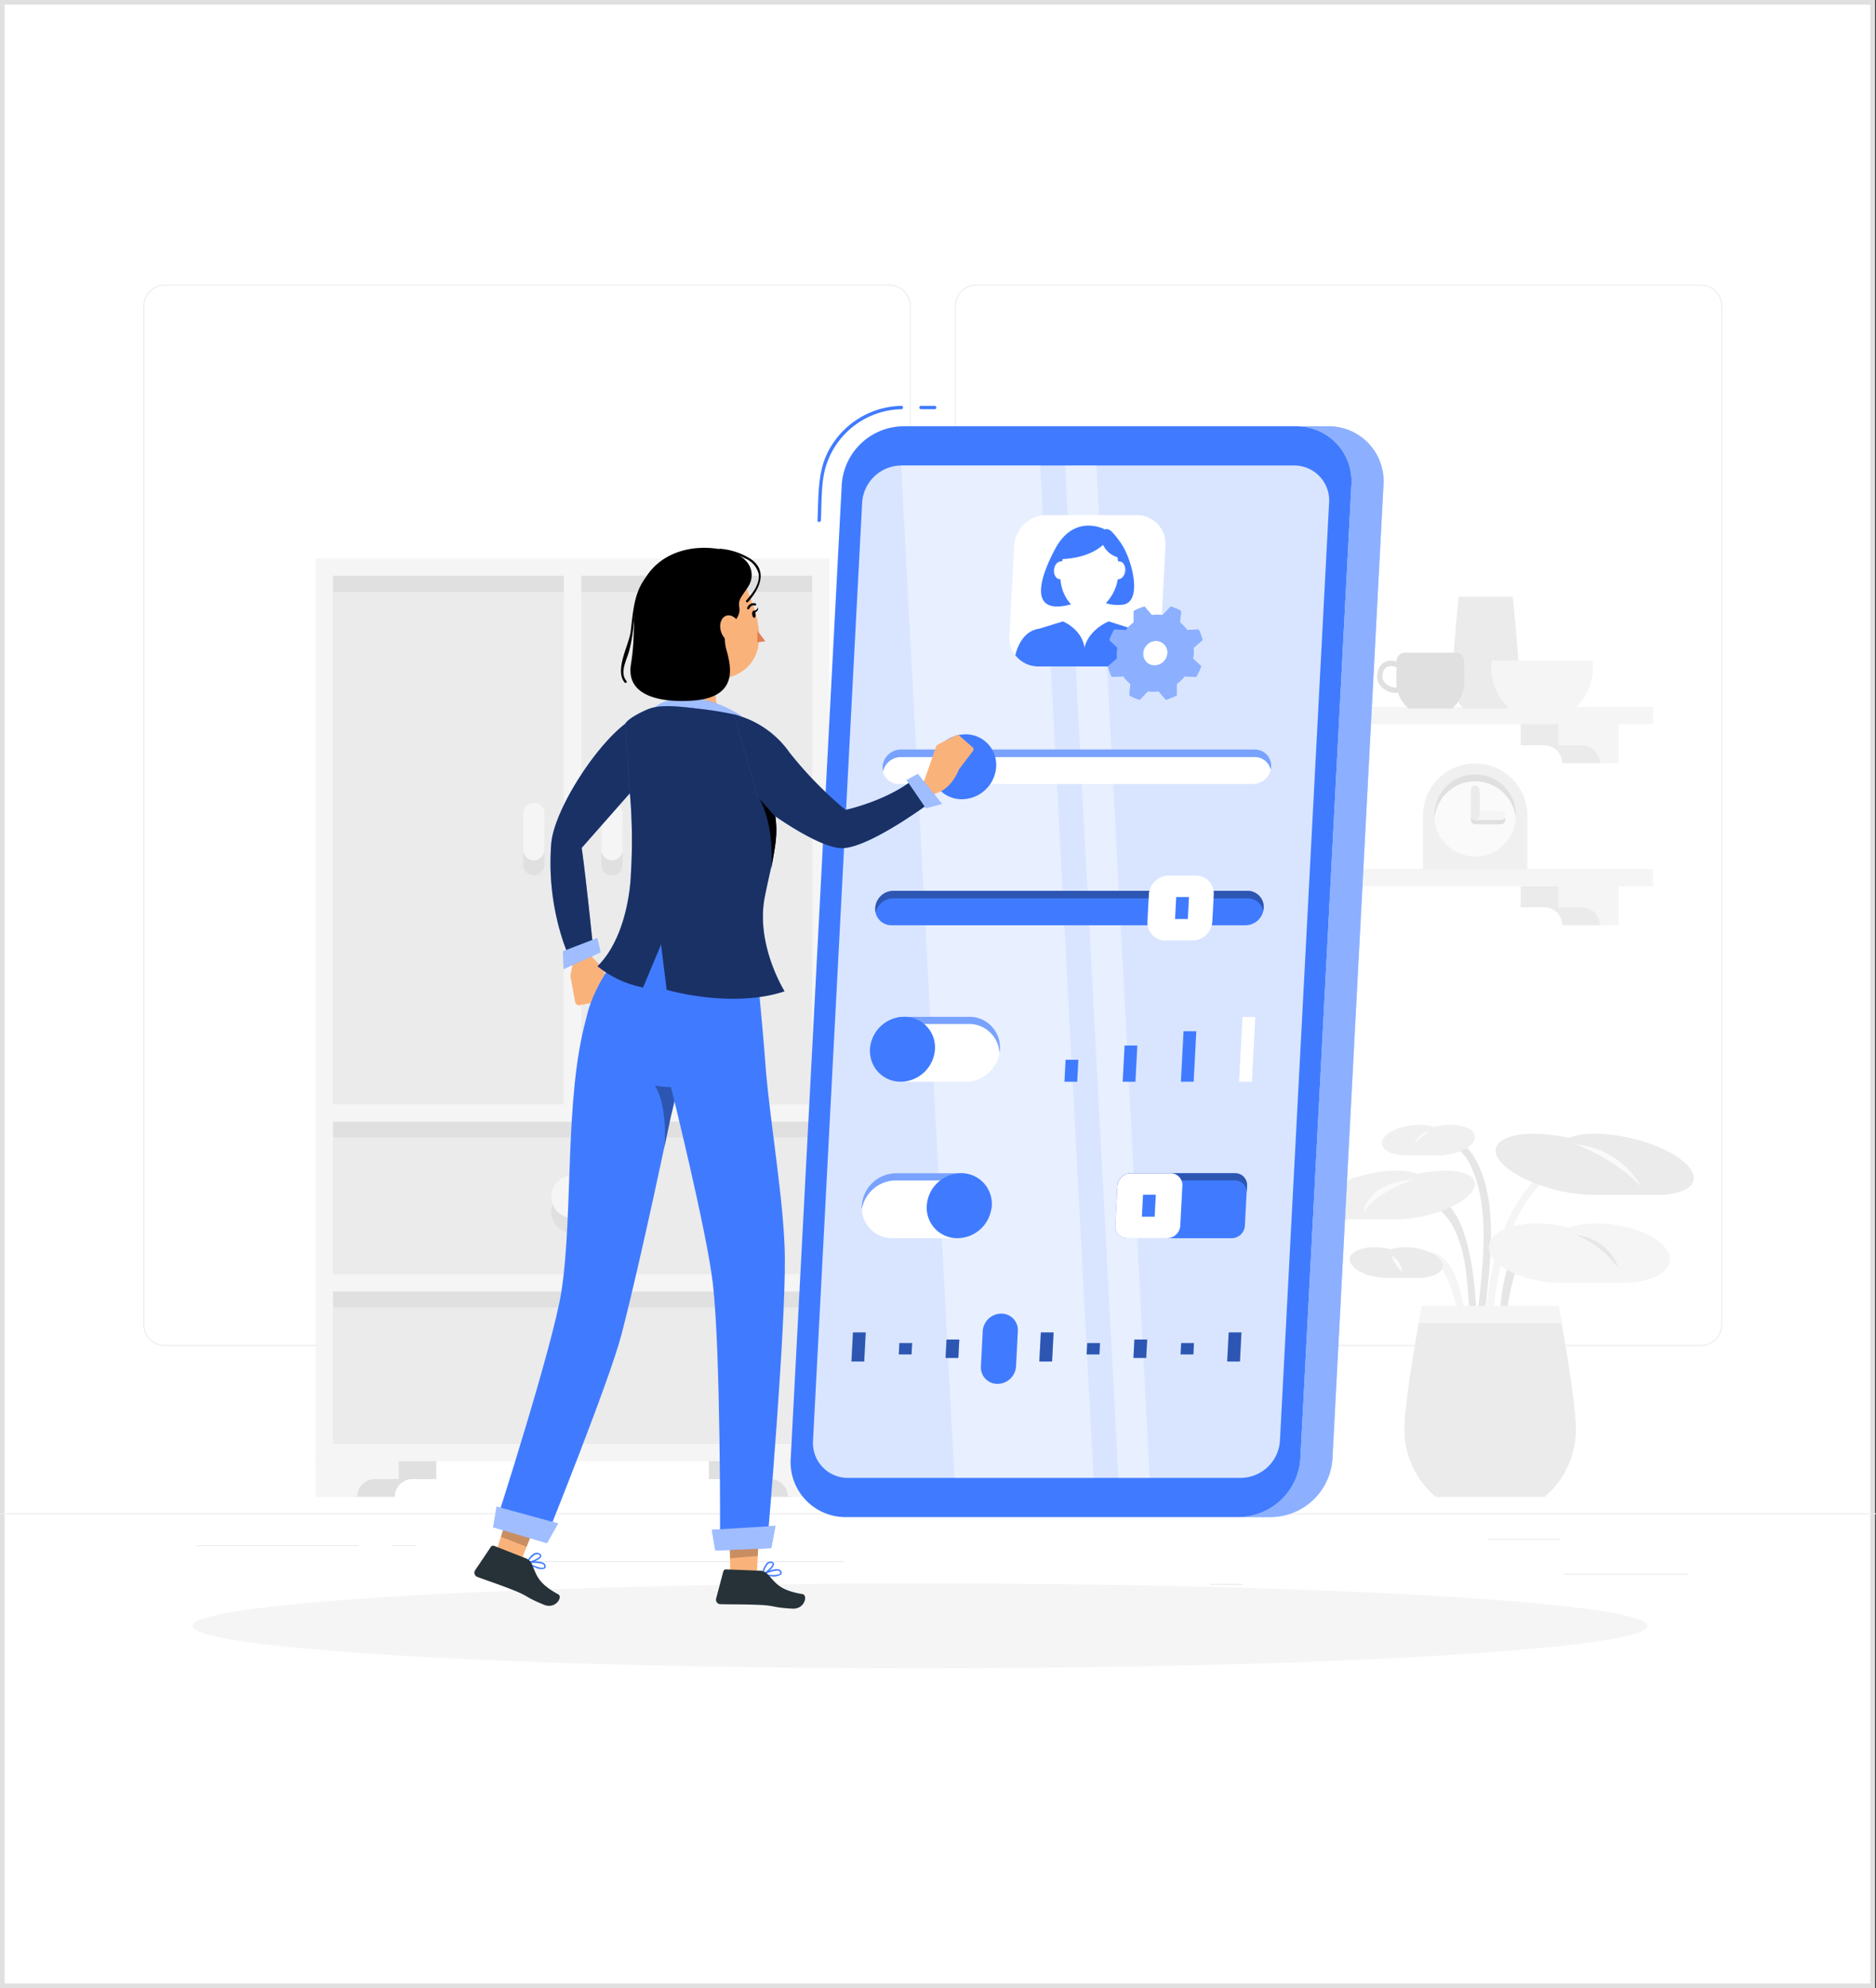 <svg xmlns="http://www.w3.org/2000/svg" width="415.25" height="440" viewBox="0 0 415.25 440">
  <rect x="0" y="0" width="415.25" height="440" fill="#333333" stroke="none"/>
  <g id="Group_83551" data-name="Group 83551" transform="translate(-195 -2333)">
    <g id="Rectangle_146973" data-name="Rectangle 146973" transform="translate(195 2333)" fill="#fff" stroke="#e0e0e0" stroke-width="1">
      <rect width="415" height="440" stroke="none"/>
      <rect x="0.5" y="0.5" width="414" height="439" fill="none"/>
    </g>
    <g id="_8673087_3949017" data-name="8673087_3949017" transform="translate(195 2341.048)">
      <g id="Background_Complete" transform="translate(0 54.952)">
        <g id="Group_83325" data-name="Group 83325">
          <rect id="Rectangle_146956" data-name="Rectangle 146956" width="27.508" height="0.208" transform="translate(346.135 285.312)" fill="#ebebeb"/>
          <rect id="Rectangle_146957" data-name="Rectangle 146957" width="7.22" height="0.208" transform="translate(267.859 287.566)" fill="#ebebeb"/>
          <rect id="Rectangle_146958" data-name="Rectangle 146958" width="15.939" height="0.208" transform="translate(329.365 277.6)" fill="#ebebeb"/>
          <rect id="Rectangle_146959" data-name="Rectangle 146959" width="35.872" height="0.208" transform="translate(43.567 278.995)" fill="#ebebeb"/>
          <rect id="Rectangle_146960" data-name="Rectangle 146960" width="5.26" height="0.208" transform="translate(86.834 278.995)" fill="#ebebeb"/>
          <rect id="Rectangle_146961" data-name="Rectangle 146961" width="77.798" height="0.208" transform="translate(109.187 282.502)" fill="#ebebeb"/>
          <path id="Path_52661" data-name="Path 52661" d="M203.316,289.857H42.947a4.746,4.746,0,0,1-4.74-4.741V59.692a4.746,4.746,0,0,1,4.74-4.74H203.316a4.746,4.746,0,0,1,4.74,4.74V285.117A4.746,4.746,0,0,1,203.316,289.857ZM42.947,55.16a4.538,4.538,0,0,0-4.533,4.533V285.118a4.538,4.538,0,0,0,4.533,4.533H203.316a4.537,4.537,0,0,0,4.532-4.533V59.692a4.538,4.538,0,0,0-4.532-4.533H42.947Z" transform="translate(-6.476 -54.952)" fill="#ebebeb"/>
          <path id="Path_52662" data-name="Path 52662" d="M419.613,289.857H259.245a4.746,4.746,0,0,1-4.74-4.741V59.692a4.746,4.746,0,0,1,4.74-4.74H419.613a4.746,4.746,0,0,1,4.74,4.74V285.117A4.745,4.745,0,0,1,419.613,289.857ZM259.245,55.16a4.537,4.537,0,0,0-4.532,4.533V285.118a4.537,4.537,0,0,0,4.532,4.533H419.613a4.538,4.538,0,0,0,4.533-4.533V59.692a4.538,4.538,0,0,0-4.533-4.533H259.245Z" transform="translate(-43.139 -54.952)" fill="#ebebeb"/>
          <rect id="Rectangle_146962" data-name="Rectangle 146962" width="415.25" height="0.208" transform="translate(0 271.944)" fill="#ebebeb"/>
        </g>
        <g id="Group_83332" data-name="Group 83332" transform="translate(291.631 185.954)">
          <g id="Group_83331" data-name="Group 83331">
            <g id="Group_83326" data-name="Group 83326" transform="translate(37.02 10.008)">
              <path id="Path_52663" data-name="Path 52663" d="M409.947,292.445c-9.426,7.269-12.151,23.177-12.624,34.392-.043,1.022-1.638,1.027-1.595,0,.5-11.878,3.2-27.9,13.413-35.769.812-.626,1.607.758.806,1.377Z" transform="translate(-395.727 -290.909)" fill="#f5f5f5"/>
            </g>
            <g id="Group_83327" data-name="Group 83327" transform="translate(28.6 3.388)">
              <path id="Path_52664" data-name="Path 52664" d="M386.348,282.96c2.4-.277,4.427,2.18,5.471,3.986,5.423,9.374,3.324,23.521,2.3,33.58-.1,1.011-1.7,1.022-1.595,0,1-9.79,2.816-22.542-1.606-31.846-.759-1.6-2.382-4.377-4.569-4.124-1.017.117-1.009-1.478,0-1.595Z" transform="translate(-385.588 -282.938)" fill="#e6e6e6"/>
            </g>
            <g id="Group_83328" data-name="Group 83328" transform="translate(22.949 16.095)">
              <path id="Path_52665" data-name="Path 52665" d="M379.353,298.431c10.083-2.489,11.341,19.866,11.639,24.687.063,1.025-1.531,1.021-1.595,0-.4-6.523-.726-15.868-5.444-21.1-.953-1.058-2.61-2.435-4.177-2.048a.8.8,0,0,1-.424-1.537Z" transform="translate(-378.784 -298.238)" fill="#e6e6e6"/>
            </g>
            <g id="Group_83329" data-name="Group 83329" transform="translate(40.291 24.351)">
              <path id="Path_52666" data-name="Path 52666" d="M412.774,310.963c-8.335-6.174-11.048,10.05-11.509,14.726-.1,1.012-1.7,1.022-1.595,0,.523-5.305,1.33-14.917,7.459-17.146a7.128,7.128,0,0,1,6.45,1.044c.816.6.022,1.988-.8,1.376Z" transform="translate(-399.665 -308.178)" fill="#e6e6e6"/>
            </g>
            <g id="Group_83330" data-name="Group 83330" transform="translate(20.01 28.194)">
              <path id="Path_52667" data-name="Path 52667" d="M375.478,314.676a5.928,5.928,0,0,1,4.961-1.808c5.084.854,6.5,8.526,7.267,12.507.194,1-1.342,1.432-1.537.424-.665-3.436-3.869-15.756-9.563-10-.722.732-1.85-.4-1.128-1.127Z" transform="translate(-375.245 -312.807)" fill="#f5f5f5"/>
            </g>
            <path id="Path_52668" data-name="Path 52668" d="M405.344,369.385H381.231a19.521,19.521,0,0,1-6.923-14.922c0-6.838,3.844-27.353,3.844-27.353h30.273s3.844,20.514,3.844,27.353A19.522,19.522,0,0,1,405.344,369.385Z" transform="translate(-355.076 -287.037)" fill="#ebebeb"/>
            <path id="Path_52669" data-name="Path 52669" d="M413,318.317c-7.272,0-14.388-2.947-15.893-6.583s3.168-6.583,10.439-6.583a28.034,28.034,0,0,1,6.951.888,20.107,20.107,0,0,1,6.215-.888c7.272,0,14.388,2.947,15.893,6.583s-3.168,6.583-10.439,6.583Z" transform="translate(-358.892 -283.314)" fill="#f5f5f5"/>
            <path id="Path_52670" data-name="Path 52670" d="M357.81,301.836c-5.948,0-8.359-2.411-5.385-5.385s10.207-5.385,16.154-5.385a12.635,12.635,0,0,1,4.658.727,28.346,28.346,0,0,1,6.111-.727c5.948,0,8.359,2.411,5.385,5.385s-10.206,5.385-16.154,5.385Z" transform="translate(-351.151 -280.927)" fill="#f0f0f0"/>
            <path id="Path_52671" data-name="Path 52671" d="M420.56,294.784c-7.483,0-16.583-3.033-20.324-6.775s-.708-6.775,6.774-6.775a35.705,35.705,0,0,1,7.689.914,15.9,15.9,0,0,1,5.861-.914c7.484,0,16.583,3.033,20.325,6.775s.708,6.775-6.775,6.775Z" transform="translate(-359.199 -279.261)" fill="#ebebeb"/>
            <path id="Path_52672" data-name="Path 52672" d="M373.816,285.633c-3.741,0-6.147-1.516-5.372-3.388s4.437-3.388,8.178-3.388a10.342,10.342,0,0,1,3.2.457,14.418,14.418,0,0,1,3.577-.457c3.741,0,6.147,1.516,5.372,3.388s-4.437,3.388-8.178,3.388Z" transform="translate(-354.058 -278.858)" fill="#f0f0f0"/>
            <path id="Path_52673" data-name="Path 52673" d="M368.048,318.267c-3.741,0-7.4-1.516-8.178-3.388s1.63-3.388,5.372-3.388a14.419,14.419,0,0,1,3.577.457,10.342,10.342,0,0,1,3.2-.457c3.741,0,7.4,1.516,8.178,3.388s-1.63,3.388-5.372,3.388Z" transform="translate(-352.604 -284.389)" fill="#ebebeb"/>
            <path id="Path_52674" data-name="Path 52674" d="M378.109,330.908c.407-2.3.686-3.8.686-3.8h30.273s.279,1.493.686,3.8Z" transform="translate(-355.721 -287.037)" fill="#f5f5f5"/>
          </g>
          <path id="Path_52675" data-name="Path 52675" d="M374.293,293.517s-8.3,2.768-10.935,7.336C363.358,300.853,363.773,294.209,374.293,293.517Z" transform="translate(-353.22 -281.343)" fill="#fafafa"/>
          <path id="Path_52676" data-name="Path 52676" d="M380.518,280.437a12.355,12.355,0,0,0-3.476,3A4.235,4.235,0,0,1,380.518,280.437Z" transform="translate(-355.54 -279.126)" fill="#fafafa"/>
          <path id="Path_52677" data-name="Path 52677" d="M420.014,284.053s9,3.292,14.535,9.521A18.671,18.671,0,0,0,420.014,284.053Z" transform="translate(-362.823 -279.739)" fill="#fafafa"/>
          <path id="Path_52678" data-name="Path 52678" d="M420.014,308.178a22.608,22.608,0,0,1,9.414,7.34S427.763,309.282,420.014,308.178Z" transform="translate(-362.823 -283.828)" fill="#e6e6e6"/>
          <path id="Path_52679" data-name="Path 52679" d="M370.849,313.679a4.411,4.411,0,0,1,2.353,3.6A7.969,7.969,0,0,1,370.849,313.679Z" transform="translate(-354.49 -284.76)" fill="#fafafa"/>
        </g>
        <g id="Group_83338" data-name="Group 83338" transform="translate(256.005 69.073)">
          <g id="Group_83336" data-name="Group 83336" transform="translate(0 24.378)">
            <rect id="Rectangle_146963" data-name="Rectangle 146963" width="3.837" height="109.873" transform="translate(109.873) rotate(90)" fill="#f5f5f5"/>
            <g id="Group_83335" data-name="Group 83335" transform="translate(7.579 3.837)">
              <g id="Group_83333" data-name="Group 83333">
                <path id="Path_52680" data-name="Path 52680" d="M339.76,172.1H321.38v8.612h9.189a3.945,3.945,0,0,1,3.945-3.945h5.245V172.1Z" transform="translate(-318.058 -172.095)" fill="#e0e0e0"/>
                <path id="Path_52681" data-name="Path 52681" d="M330.777,172.1h-13.4v8.612h4.206a3.945,3.945,0,0,1,3.945-3.945h5.245V172.1Z" transform="translate(-317.38 -172.095)" fill="#f5f5f5"/>
              </g>
              <g id="Group_83334" data-name="Group 83334" transform="translate(73.013)">
                <path id="Path_52682" data-name="Path 52682" d="M405.294,172.1h18.38v8.612h-9.189a3.945,3.945,0,0,0-3.945-3.945h-5.245V172.1Z" transform="translate(-405.294 -172.095)" fill="#ebebeb"/>
                <path id="Path_52683" data-name="Path 52683" d="M415.294,172.1h13.4v8.612h-4.206a3.945,3.945,0,0,0-3.945-3.945h-5.245V172.1Z" transform="translate(-406.989 -172.095)" fill="#f5f5f5"/>
              </g>
            </g>
          </g>
          <g id="Group_83337" data-name="Group 83337" transform="translate(48.805)">
            <path id="Path_52684" data-name="Path 52684" d="M389.669,162.873h9.567a7.744,7.744,0,0,0,2.746-5.921c0-2.713-1.525-18.83-1.525-18.83H388.448s-1.525,16.117-1.525,18.83A7.747,7.747,0,0,0,389.669,162.873Z" transform="translate(-370.394 -138.122)" fill="#ebebeb"/>
            <path id="Path_52685" data-name="Path 52685" d="M397.543,155.116c-.042.771-.065,1.385-.065,1.794a11.564,11.564,0,0,0,4.1,8.842h14.288a11.566,11.566,0,0,0,4.1-8.842c0-.409-.023-1.024-.065-1.794Z" transform="translate(-372.183 -141.002)" fill="#f5f5f5"/>
            <path id="Path_52686" data-name="Path 52686" d="M386.277,154.871a1.879,1.879,0,0,0-1.876-1.848H373.212a1.879,1.879,0,0,0-1.876,1.848l0,.138a4.115,4.115,0,0,0-1.246-.206c-1.835,0-3.068,1.433-3.068,3.565,0,2.041,2.145,3.565,4.062,3.565a3.187,3.187,0,0,0,.579-.058,7.779,7.779,0,0,0,2.362,3.523h9.567a7.744,7.744,0,0,0,2.746-5.921C386.337,158.738,386.313,157,386.277,154.871Zm-15.194,5.867c-1.3,0-2.868-1.057-2.868-2.37,0-.556.135-2.37,1.874-2.37a3.055,3.055,0,0,1,1.225.279c-.023,1.473-.037,2.633-.037,3.2a7.827,7.827,0,0,0,.11,1.241A2.508,2.508,0,0,1,371.083,160.738Z" transform="translate(-367.02 -140.648)" fill="#e0e0e0"/>
          </g>
        </g>
        <g id="Group_83343" data-name="Group 83343" transform="translate(69.882 60.591)">
          <rect id="Rectangle_146964" data-name="Rectangle 146964" width="54.937" height="120.393" transform="translate(56.854 1.918)" fill="#ebebeb"/>
          <rect id="Rectangle_146965" data-name="Rectangle 146965" width="54.937" height="120.393" transform="translate(1.918 1.918)" fill="#ebebeb"/>
          <path id="Path_52687" data-name="Path 52687" d="M188.932,367.643h18.38v8.612h-9.189a3.945,3.945,0,0,0-3.945-3.945h-5.245v-4.667Z" transform="translate(-101.906 -168.544)" fill="#e0e0e0"/>
          <path id="Path_52688" data-name="Path 52688" d="M112.524,367.643H94.145v8.612h9.189a3.945,3.945,0,0,1,3.945-3.945h5.245Z" transform="translate(-85.84 -168.544)" fill="#e0e0e0"/>
          <rect id="Rectangle_146966" data-name="Rectangle 146966" width="109.873" height="37.926" transform="translate(1.918 122.312)" fill="#ebebeb"/>
          <rect id="Rectangle_146967" data-name="Rectangle 146967" width="109.873" height="37.926" transform="translate(1.918 160.238)" fill="#ebebeb"/>
          <rect id="Rectangle_146968" data-name="Rectangle 146968" width="3.837" height="109.873" transform="translate(111.791 124.308) rotate(90)" fill="#e0e0e0"/>
          <rect id="Rectangle_146969" data-name="Rectangle 146969" width="3.837" height="54.937" transform="translate(56.854 3.579) rotate(90)" fill="#e0e0e0"/>
          <rect id="Rectangle_146970" data-name="Rectangle 146970" width="3.837" height="54.937" transform="translate(111.791 3.58) rotate(90)" fill="#e0e0e0"/>
          <rect id="Rectangle_146971" data-name="Rectangle 146971" width="3.837" height="109.873" transform="translate(111.791 161.938) rotate(90)" fill="#e0e0e0"/>
          <path id="Path_52689" data-name="Path 52689" d="M195.936,127.909H84.145V327.731h113.71V127.909Zm-1.918,124.666v33.741H87.982V252.575Zm-51.1-3.838V131.746h51.1V248.737Zm-3.837-116.991V248.737h-51.1V131.746Zm-51.1,192.148V290.152H194.018v33.742Z" transform="translate(-84.145 -127.909)" fill="#f5f5f5"/>
          <path id="Path_52690" data-name="Path 52690" d="M102.524,367.643H84.145v8.612h9.189a3.945,3.945,0,0,1,3.945-3.945h5.245Z" transform="translate(-84.145 -168.544)" fill="#f5f5f5"/>
          <path id="Path_52691" data-name="Path 52691" d="M198.932,367.643h18.38v8.612h-9.189a3.945,3.945,0,0,0-3.945-3.945h-5.245v-4.667Z" transform="translate(-103.601 -168.544)" fill="#f5f5f5"/>
          <g id="Group_83339" data-name="Group 83339" transform="translate(52.147 136.567)">
            <path id="Path_52692" data-name="Path 52692" d="M156.351,301.057a4.708,4.708,0,1,1-4.708-4.708A4.708,4.708,0,0,1,156.351,301.057Z" transform="translate(-146.935 -293.027)" fill="#e0e0e0"/>
            <path id="Path_52693" data-name="Path 52693" d="M156.351,297.057a4.708,4.708,0,1,1-4.708-4.708A4.708,4.708,0,0,1,156.351,297.057Z" transform="translate(-146.935 -292.349)" fill="#f5f5f5"/>
          </g>
          <g id="Group_83340" data-name="Group 83340" transform="translate(52.147 174.493)">
            <path id="Path_52694" data-name="Path 52694" d="M156.351,346.723a4.708,4.708,0,1,1-4.708-4.708A4.708,4.708,0,0,1,156.351,346.723Z" transform="translate(-146.935 -338.693)" fill="#e0e0e0"/>
            <path id="Path_52695" data-name="Path 52695" d="M156.351,342.723a4.708,4.708,0,1,1-4.708-4.708A4.708,4.708,0,0,1,156.351,342.723Z" transform="translate(-146.935 -338.015)" fill="#f5f5f5"/>
          </g>
          <g id="Group_83341" data-name="Group 83341" transform="translate(45.923 54.085)">
            <path id="Path_52696" data-name="Path 52696" d="M144.15,199.386a2.354,2.354,0,0,0-4.709,0v8.03a2.354,2.354,0,0,0,4.709,0Z" transform="translate(-139.441 -193.71)" fill="#e0e0e0"/>
            <path id="Path_52697" data-name="Path 52697" d="M144.15,195.386a2.354,2.354,0,0,0-4.709,0v8.03a2.354,2.354,0,0,0,4.709,0Z" transform="translate(-139.441 -193.032)" fill="#f5f5f5"/>
          </g>
          <g id="Group_83342" data-name="Group 83342" transform="translate(63.223 54.085)">
            <path id="Path_52698" data-name="Path 52698" d="M164.981,199.386a2.354,2.354,0,0,0-4.709,0v8.03a2.354,2.354,0,0,0,4.709,0Z" transform="translate(-160.272 -193.71)" fill="#e0e0e0"/>
            <path id="Path_52699" data-name="Path 52699" d="M164.981,195.386a2.354,2.354,0,1,0-4.709,0v8.03a2.354,2.354,0,1,0,4.709,0Z" transform="translate(-160.272 -193.032)" fill="#f5f5f5"/>
          </g>
        </g>
        <g id="Group_83350" data-name="Group 83350" transform="translate(256.005 105.974)">
          <g id="Group_83348" data-name="Group 83348" transform="translate(0 23.339)">
            <g id="Group_83347" data-name="Group 83347">
              <rect id="Rectangle_146972" data-name="Rectangle 146972" width="3.837" height="109.873" transform="translate(109.873) rotate(90)" fill="#f5f5f5"/>
              <g id="Group_83346" data-name="Group 83346" transform="translate(7.579 3.837)">
                <g id="Group_83344" data-name="Group 83344">
                  <path id="Path_52700" data-name="Path 52700" d="M339.76,215.277H321.38v8.612h9.189a3.945,3.945,0,0,1,3.945-3.945h5.245v-4.667Z" transform="translate(-318.058 -215.277)" fill="#e0e0e0"/>
                  <path id="Path_52701" data-name="Path 52701" d="M330.777,215.277h-13.4v8.612h4.206a3.945,3.945,0,0,1,3.945-3.945h5.245v-4.667Z" transform="translate(-317.38 -215.277)" fill="#f5f5f5"/>
                </g>
                <g id="Group_83345" data-name="Group 83345" transform="translate(73.013)">
                  <path id="Path_52702" data-name="Path 52702" d="M405.294,215.277h18.38v8.612h-9.189a3.945,3.945,0,0,0-3.945-3.945h-5.245v-4.667Z" transform="translate(-405.294 -215.277)" fill="#ebebeb"/>
                  <path id="Path_52703" data-name="Path 52703" d="M415.294,215.277h13.4v8.612h-4.206a3.945,3.945,0,0,0-3.945-3.945h-5.245v-4.667Z" transform="translate(-406.989 -215.277)" fill="#f5f5f5"/>
                </g>
              </g>
            </g>
          </g>
          <g id="Group_83349" data-name="Group 83349" transform="translate(58.966)">
            <path id="Path_52704" data-name="Path 52704" d="M379.255,194.109a11.554,11.554,0,1,1,23.108,0v11.956H379.255V194.109Z" transform="translate(-379.255 -182.555)" fill="#f0f0f0"/>
            <circle id="Ellipse_512" data-name="Ellipse 512" cx="9.027" cy="9.027" r="9.027" transform="translate(0.702 18.288) rotate(-76.714)" fill="#fafafa"/>
            <path id="Path_52705" data-name="Path 52705" d="M391.325,187.023a9.022,9.022,0,0,1,8.991,8.314c.018-.236.036-.472.036-.713a9.027,9.027,0,1,0-18.053,0c0,.241.017.477.036.713A9.023,9.023,0,0,1,391.325,187.023Z" transform="translate(-379.771 -183.071)" fill="#e0e0e0"/>
            <path id="Path_52706" data-name="Path 52706" d="M398.672,195.3h-4.746v-4.746a.955.955,0,0,0-1.91,0v5.7a.955.955,0,0,0,.955.955h5.7a.955.955,0,0,0,0-1.91Z" transform="translate(-381.418 -183.748)" fill="#e0e0e0"/>
            <path id="Path_52707" data-name="Path 52707" d="M398.672,197.227a.955.955,0,0,0,0-1.91h-5.7a.955.955,0,1,0,0,1.91Z" transform="translate(-381.418 -184.718)" fill="#f5f5f5"/>
            <path id="Path_52708" data-name="Path 52708" d="M393.926,189.407a.955.955,0,0,0-1.91,0v5.7a.955.955,0,0,0,1.91,0Z" transform="translate(-381.418 -183.555)" fill="#ebebeb"/>
          </g>
        </g>
      </g>
      <g id="Shadow" transform="translate(42.596 342.401)">
        <ellipse id="_x3C_Path_x3E__1_" cx="161.025" cy="9.404" rx="161.025" ry="9.404" fill="#f5f5f5"/>
      </g>
      <g id="Settings" transform="translate(175 81.775)">
        <g id="Group_83383" data-name="Group 83383" transform="translate(0 0)">
          <g id="Group_83354" data-name="Group 83354" transform="translate(0 4.526)">
            <path id="Path_52709" data-name="Path 52709" d="M309.938,334.126H223a12.157,12.157,0,0,1-12.263-12.941l11.3-215.544A13.8,13.8,0,0,1,235.65,92.7h86.942a12.157,12.157,0,0,1,12.263,12.941l-11.3,215.544A13.8,13.8,0,0,1,309.938,334.126Z" transform="translate(-210.716 -92.7)" fill="#407bff"/>
            <g id="Group_83351" data-name="Group 83351" transform="translate(4.947 8.679)">
              <path id="Path_52710" data-name="Path 52710" d="M323.146,103.15H236.2a8.759,8.759,0,0,0-8.637,8.207L216.685,319.011a7.718,7.718,0,0,0,7.777,8.207H311.4a8.759,8.759,0,0,0,8.637-8.207l10.883-207.654A7.719,7.719,0,0,0,323.146,103.15Z" transform="translate(-216.673 -103.15)" fill="#407bff"/>
              <path id="Path_52711" data-name="Path 52711" d="M323.146,103.15H236.2a8.759,8.759,0,0,0-8.637,8.207L216.685,319.011a7.718,7.718,0,0,0,7.777,8.207H311.4a8.759,8.759,0,0,0,8.637-8.207l10.883-207.654A7.719,7.719,0,0,0,323.146,103.15Z" transform="translate(-216.673 -103.15)" fill="#fff" opacity="0.8"/>
            </g>
            <g id="Group_83352" data-name="Group 83352" transform="translate(99.222)">
              <path id="Path_52712" data-name="Path 52712" d="M349.942,92.7h-7.1A12.157,12.157,0,0,1,355.1,105.641l-11.3,215.544a13.8,13.8,0,0,1-13.619,12.941h7.1a13.8,13.8,0,0,0,13.619-12.941l11.3-215.544A12.157,12.157,0,0,0,349.942,92.7Z" transform="translate(-330.189 -92.7)" fill="#407bff"/>
              <path id="Path_52713" data-name="Path 52713" d="M349.942,92.7h-7.1A12.157,12.157,0,0,1,355.1,105.641l-11.3,215.544a13.8,13.8,0,0,1-13.619,12.941h7.1a13.8,13.8,0,0,0,13.619-12.941l11.3-215.544A12.157,12.157,0,0,0,349.942,92.7Z" transform="translate(-330.189 -92.7)" fill="#fff" opacity="0.4"/>
            </g>
            <g id="Group_83353" data-name="Group 83353" transform="translate(24.468 8.679)">
              <path id="Path_52714" data-name="Path 52714" d="M240.178,103.151l11.807,224.068h30.77L270.948,103.15h-30.77Z" transform="translate(-240.178 -103.15)" fill="#fff" opacity="0.4"/>
              <path id="Path_52715" data-name="Path 52715" d="M295.685,327.219h6.922L290.8,103.15h-6.922Z" transform="translate(-247.585 -103.15)" fill="#fff" opacity="0.4"/>
            </g>
          </g>
          <g id="Group_83357" data-name="Group 83357" transform="translate(5.951)">
            <g id="Group_83355" data-name="Group 83355" transform="translate(22.544 0)">
              <path id="Path_52716" data-name="Path 52716" d="M245.388,88h3.046a.374.374,0,0,0,0-.747h-3.046a.374.374,0,0,0,0,.747Z" transform="translate(-245.027 -87.25)" fill="#407bff"/>
            </g>
            <g id="Group_83356" data-name="Group 83356">
              <path id="Path_52717" data-name="Path 52717" d="M218.63,112.6c.186-3.555.04-7.354.809-10.842A17.871,17.871,0,0,1,236.447,88c.48-.017.482-.764,0-.747a18.66,18.66,0,0,0-16.641,11.012c-1.955,4.44-1.674,9.584-1.923,14.338-.026.481.722.479.747,0Z" transform="translate(-217.882 -87.25)" fill="#407bff"/>
            </g>
          </g>
          <g id="Group_83362" data-name="Group 83362" transform="translate(48.428 24.184)">
            <g id="Group_83359" data-name="Group 83359">
              <path id="Path_52718" data-name="Path 52718" d="M295.4,149.868H275.464a6.37,6.37,0,0,1-6.426-6.781l1.045-19.936a7.228,7.228,0,0,1,7.136-6.781h19.936a6.371,6.371,0,0,1,6.426,6.781l-1.045,19.936A7.23,7.23,0,0,1,295.4,149.868Z" transform="translate(-269.029 -116.37)" fill="#fff"/>
              <g id="Group_83358" data-name="Group 83358" transform="translate(7 2.339)">
                <path id="Path_52719" data-name="Path 52719" d="M284.1,136.6a8.958,8.958,0,0,1-2.331-5.561c-.028,0-.056.006-.086.006-.806,0-1.414-.886-1.357-1.978s.757-1.978,1.564-1.978a1.084,1.084,0,0,1,.208.022c.046-.179.1-.355.15-.531,4.8-.262,7.514-1.85,8.943-3.142a5.1,5.1,0,0,0,3.157,2.712q.116.467.19.96a1.115,1.115,0,0,1,.211-.022c.806,0,1.414.886,1.356,1.978s-.757,1.978-1.564,1.978c-.029,0-.056,0-.085-.006a10.239,10.239,0,0,1-2.648,5.3,8.623,8.623,0,0,0,3.52.354c4.855-.282,2.293-10.269-.321-13.849-1.6-2.2-2.48-3.218-3.4-2.806-1.008-.555-7.095-3.069-11.032,4.314C276.488,132.028,275.276,139,284.1,136.6Z" transform="translate(-277.457 -119.186)" fill="#407bff"/>
              </g>
              <path id="Path_52720" data-name="Path 52720" d="M296.317,146.3l-5.025-1.6s-4.344,1.668-5.375,5.789c-.6-4.12-4.769-5.789-4.769-5.789l-5.192,1.6c-3.111.434-4.627,3.1-5.36,5.857a6.388,6.388,0,0,0,5.134,2.511h19.936a7.164,7.164,0,0,0,5.4-2.511C300.619,149.4,299.382,146.736,296.317,146.3Z" transform="translate(-269.294 -121.172)" fill="#407bff"/>
            </g>
            <g id="Group_83361" data-name="Group 83361" transform="translate(21.809 20.237)">
              <g id="Group_83360" data-name="Group 83360">
                <path id="Path_52721" data-name="Path 52721" d="M314.275,151.058a8.532,8.532,0,0,0-.022-1.178l1.979-1.707a10.089,10.089,0,0,0-.86-2.375l-2.549.13a7.907,7.907,0,0,0-1.579-1.666l.263-2.541a10.051,10.051,0,0,0-2.324-.984l-1.805,1.89a8.5,8.5,0,0,0-1.174-.083,8.7,8.7,0,0,0-1.182.083l-1.607-1.89a11.238,11.238,0,0,0-2.427.984l0,2.541a9.235,9.235,0,0,0-1.753,1.666l-2.535-.13a11.263,11.263,0,0,0-1.109,2.375l1.8,1.707a8.423,8.423,0,0,0-.123,2.355l-1.979,1.707a10.089,10.089,0,0,0,.86,2.375l2.548-.13a7.907,7.907,0,0,0,1.579,1.666l-.263,2.541a10.052,10.052,0,0,0,2.324.984l1.806-1.89a8.5,8.5,0,0,0,1.173.083,8.7,8.7,0,0,0,1.182-.083l1.607,1.89a11.238,11.238,0,0,0,2.427-.984l0-2.541a9.233,9.233,0,0,0,1.753-1.666l2.535.13a11.285,11.285,0,0,0,1.109-2.375l-1.8-1.707A8.591,8.591,0,0,0,314.275,151.058Zm-8.654,2.67a2.508,2.508,0,0,1-2.531-2.67,2.846,2.846,0,0,1,2.81-2.67,2.508,2.508,0,0,1,2.53,2.67A2.846,2.846,0,0,1,305.621,153.729Z" transform="translate(-295.289 -140.737)" fill="#407bff"/>
                <path id="Path_52722" data-name="Path 52722" d="M314.275,151.058a8.532,8.532,0,0,0-.022-1.178l1.979-1.707a10.089,10.089,0,0,0-.86-2.375l-2.549.13a7.907,7.907,0,0,0-1.579-1.666l.263-2.541a10.051,10.051,0,0,0-2.324-.984l-1.805,1.89a8.5,8.5,0,0,0-1.174-.083,8.7,8.7,0,0,0-1.182.083l-1.607-1.89a11.238,11.238,0,0,0-2.427.984l0,2.541a9.235,9.235,0,0,0-1.753,1.666l-2.535-.13a11.263,11.263,0,0,0-1.109,2.375l1.8,1.707a8.423,8.423,0,0,0-.123,2.355l-1.979,1.707a10.089,10.089,0,0,0,.86,2.375l2.548-.13a7.907,7.907,0,0,0,1.579,1.666l-.263,2.541a10.052,10.052,0,0,0,2.324.984l1.806-1.89a8.5,8.5,0,0,0,1.173.083,8.7,8.7,0,0,0,1.182-.083l1.607,1.89a11.238,11.238,0,0,0,2.427-.984l0-2.541a9.233,9.233,0,0,0,1.753-1.666l2.535.13a11.285,11.285,0,0,0,1.109-2.375l-1.8-1.707A8.591,8.591,0,0,0,314.275,151.058Zm-8.654,2.67a2.508,2.508,0,0,1-2.531-2.67,2.846,2.846,0,0,1,2.81-2.67,2.508,2.508,0,0,1,2.53,2.67A2.846,2.846,0,0,1,305.621,153.729Z" transform="translate(-295.289 -140.737)" fill="#fff" opacity="0.4"/>
              </g>
              <path id="Path_52723" data-name="Path 52723" d="M307.213,155.29a2.508,2.508,0,0,1-2.531-2.67,2.846,2.846,0,0,1,2.81-2.67,2.508,2.508,0,0,1,2.53,2.67A2.846,2.846,0,0,1,307.213,155.29Z" transform="translate(-296.88 -142.299)" fill="#fff"/>
            </g>
          </g>
          <g id="Group_83363" data-name="Group 83363" transform="translate(60.616 135.26)">
            <path id="Path_52724" data-name="Path 52724" d="M286.53,266.381H283.7l.255-4.866h2.827Z" transform="translate(-283.703 -252.047)" fill="#407bff"/>
            <path id="Path_52725" data-name="Path 52725" d="M302.047,265.737H299.22l.42-8.022h2.827Z" transform="translate(-286.333 -251.403)" fill="#407bff"/>
            <path id="Path_52726" data-name="Path 52726" d="M317.563,265.093h-2.827l.586-11.178h2.827Z" transform="translate(-288.963 -250.759)" fill="#407bff"/>
            <path id="Path_52727" data-name="Path 52727" d="M333.08,264.449h-2.827L331,250.115h2.827Z" transform="translate(-291.593 -250.115)" fill="#fff"/>
          </g>
          <g id="Group_83365" data-name="Group 83365" transform="translate(17.566 135.221)">
            <path id="Path_52728" data-name="Path 52728" d="M238.687,264.441h14.371a7.66,7.66,0,0,0,7.563-7.186,6.75,6.75,0,0,0-6.809-7.185H239.439a7.66,7.66,0,0,0-7.563,7.185A6.751,6.751,0,0,0,238.687,264.441Z" transform="translate(-231.867 -250.068)" fill="#fff"/>
            <g id="Group_83364" data-name="Group 83364" transform="translate(0.001 0.001)">
              <path id="Path_52729" data-name="Path 52729" d="M239.357,251.647h14.372a6.737,6.737,0,0,1,6.805,6.4,7.278,7.278,0,0,0,.086-.789,6.75,6.75,0,0,0-6.809-7.185H239.44a7.66,7.66,0,0,0-7.563,7.185,7.134,7.134,0,0,0,0,.789A7.671,7.671,0,0,1,239.357,251.647Z" transform="translate(-231.868 -250.069)" fill="#407bff"/>
              <path id="Path_52730" data-name="Path 52730" d="M239.357,251.647h14.372a6.737,6.737,0,0,1,6.805,6.4,7.278,7.278,0,0,0,.086-.789,6.75,6.75,0,0,0-6.809-7.185H239.44a7.66,7.66,0,0,0-7.563,7.185,7.134,7.134,0,0,0,0,.789A7.671,7.671,0,0,1,239.357,251.647Z" transform="translate(-231.868 -250.069)" fill="#fff" opacity="0.3"/>
            </g>
            <path id="Path_52731" data-name="Path 52731" d="M231.878,257.254a7.66,7.66,0,0,1,7.563-7.186,6.751,6.751,0,0,1,6.809,7.186,7.659,7.659,0,0,1-7.563,7.185A6.749,6.749,0,0,1,231.878,257.254Z" transform="translate(-231.867 -250.068)" fill="#407bff"/>
          </g>
          <g id="Group_83369" data-name="Group 83369" transform="translate(13.466 200.918)">
            <g id="Group_83368" data-name="Group 83368" transform="translate(0 4.159)">
              <g id="Group_83366" data-name="Group 83366">
                <path id="Path_52732" data-name="Path 52732" d="M229.757,340.625H226.93l.337-6.443h2.827Z" transform="translate(-226.93 -334.182)" fill="#407bff"/>
                <path id="Path_52733" data-name="Path 52733" d="M242.375,339.53h-2.827l.13-2.5h2.827Z" transform="translate(-229.069 -334.665)" fill="#407bff"/>
                <path id="Path_52734" data-name="Path 52734" d="M254.843,340.158h-2.827l.213-4.076h2.827Z" transform="translate(-231.182 -334.504)" fill="#407bff"/>
                <path id="Path_52735" data-name="Path 52735" d="M267.411,339.53h-2.827l.131-2.5h2.827Z" transform="translate(-233.312 -334.665)" fill="#407bff"/>
                <path id="Path_52736" data-name="Path 52736" d="M279.83,340.625H277l.337-6.443h2.827Z" transform="translate(-235.417 -334.182)" fill="#407bff"/>
                <path id="Path_52737" data-name="Path 52737" d="M292.448,339.53H289.62l.131-2.5h2.827Z" transform="translate(-237.556 -334.665)" fill="#407bff"/>
                <path id="Path_52738" data-name="Path 52738" d="M304.916,340.158h-2.827l.213-4.076h2.827Z" transform="translate(-239.669 -334.504)" fill="#407bff"/>
                <path id="Path_52739" data-name="Path 52739" d="M317.484,339.53h-2.827l.131-2.5h2.827Z" transform="translate(-241.8 -334.665)" fill="#407bff"/>
                <path id="Path_52740" data-name="Path 52740" d="M329.9,340.625h-2.827l.337-6.443h2.827Z" transform="translate(-243.905 -334.182)" fill="#407bff"/>
              </g>
              <g id="Group_83367" data-name="Group 83367" opacity="0.3">
                <path id="Path_52741" data-name="Path 52741" d="M229.757,340.625H226.93l.337-6.443h2.827Z" transform="translate(-226.93 -334.182)"/>
                <path id="Path_52742" data-name="Path 52742" d="M242.375,339.53h-2.827l.13-2.5h2.827Z" transform="translate(-229.069 -334.665)"/>
                <path id="Path_52743" data-name="Path 52743" d="M254.843,340.158h-2.827l.213-4.076h2.827Z" transform="translate(-231.182 -334.504)"/>
                <path id="Path_52744" data-name="Path 52744" d="M267.411,339.53h-2.827l.131-2.5h2.827Z" transform="translate(-233.312 -334.665)"/>
                <path id="Path_52745" data-name="Path 52745" d="M279.83,340.625H277l.337-6.443h2.827Z" transform="translate(-235.417 -334.182)"/>
                <path id="Path_52746" data-name="Path 52746" d="M292.448,339.53H289.62l.131-2.5h2.827Z" transform="translate(-237.556 -334.665)"/>
                <path id="Path_52747" data-name="Path 52747" d="M304.916,340.158h-2.827l.213-4.076h2.827Z" transform="translate(-239.669 -334.504)"/>
                <path id="Path_52748" data-name="Path 52748" d="M317.484,339.53h-2.827l.131-2.5h2.827Z" transform="translate(-241.8 -334.665)"/>
                <path id="Path_52749" data-name="Path 52749" d="M329.9,340.625h-2.827l.337-6.443h2.827Z" transform="translate(-243.905 -334.182)"/>
              </g>
            </g>
            <path id="Path_52750" data-name="Path 52750" d="M269.213,340.837c.037-.709.167-3.178.2-3.888s.167-3.178.2-3.888a3.652,3.652,0,0,0-3.684-3.888,4.144,4.144,0,0,0-4.091,3.888c-.037.709-.167,3.178-.2,3.888s-.167,3.178-.2,3.888a3.652,3.652,0,0,0,3.684,3.888A4.144,4.144,0,0,0,269.213,340.837Z" transform="translate(-232.778 -329.174)" fill="#407bff"/>
          </g>
          <g id="Group_83371" data-name="Group 83371" transform="translate(15.752 169.853)">
            <path id="Path_52751" data-name="Path 52751" d="M236.5,306.141h14.373a7.66,7.66,0,0,0,7.563-7.185,6.75,6.75,0,0,0-6.809-7.186H237.255a7.66,7.66,0,0,0-7.563,7.186A6.75,6.75,0,0,0,236.5,306.141Z" transform="translate(-229.683 -291.769)" fill="#fff"/>
            <g id="Group_83370" data-name="Group 83370" transform="translate(0 0.001)">
              <path id="Path_52752" data-name="Path 52752" d="M237.172,293.347h14.372a6.737,6.737,0,0,1,6.805,6.4,7.062,7.062,0,0,0,.086-.789,6.749,6.749,0,0,0-6.809-7.186H237.255a7.66,7.66,0,0,0-7.563,7.186,7.134,7.134,0,0,0,0,.789A7.67,7.67,0,0,1,237.172,293.347Z" transform="translate(-229.683 -291.77)" fill="#407bff"/>
              <path id="Path_52753" data-name="Path 52753" d="M237.172,293.347h14.372a6.737,6.737,0,0,1,6.805,6.4,7.062,7.062,0,0,0,.086-.789,6.749,6.749,0,0,0-6.809-7.186H237.255a7.66,7.66,0,0,0-7.563,7.186,7.134,7.134,0,0,0,0,.789A7.67,7.67,0,0,1,237.172,293.347Z" transform="translate(-229.683 -291.77)" fill="#fff" opacity="0.3"/>
            </g>
            <path id="Path_52754" data-name="Path 52754" d="M247,298.956a7.659,7.659,0,0,1,7.563-7.186,6.75,6.75,0,0,1,6.809,7.186,7.659,7.659,0,0,1-7.563,7.185A6.751,6.751,0,0,1,247,298.956Z" transform="translate(-232.616 -291.769)" fill="#407bff"/>
          </g>
          <g id="Group_83375" data-name="Group 83375" transform="translate(20.358 72.702)">
            <g id="Group_83374" data-name="Group 83374" transform="translate(0 3.372)">
              <g id="Group_83372" data-name="Group 83372">
                <path id="Path_52755" data-name="Path 52755" d="M238.848,186.477H317.22a4.064,4.064,0,0,0,4.013-3.814,3.582,3.582,0,0,0-3.613-3.814H239.248a4.065,4.065,0,0,0-4.013,3.814A3.582,3.582,0,0,0,238.848,186.477Z" transform="translate(-235.23 -178.85)" fill="#fff"/>
              </g>
              <g id="Group_83373" data-name="Group 83373" transform="translate(0.001)">
                <path id="Path_52756" data-name="Path 52756" d="M239.248,180.511H317.62a3.562,3.562,0,0,1,3.514,2.8,3.839,3.839,0,0,0,.1-.65,3.582,3.582,0,0,0-3.613-3.814H239.248a4.065,4.065,0,0,0-4.013,3.814,3.72,3.72,0,0,0,.1,1.011A4.066,4.066,0,0,1,239.248,180.511Z" transform="translate(-235.231 -178.85)" fill="#407bff"/>
                <path id="Path_52757" data-name="Path 52757" d="M239.248,180.511H317.62a3.562,3.562,0,0,1,3.514,2.8,3.839,3.839,0,0,0,.1-.65,3.582,3.582,0,0,0-3.613-3.814H239.248a4.065,4.065,0,0,0-4.013,3.814,3.72,3.72,0,0,0,.1,1.011A4.066,4.066,0,0,1,239.248,180.511Z" transform="translate(-235.231 -178.85)" fill="#fff" opacity="0.3"/>
              </g>
            </g>
            <path id="Path_52758" data-name="Path 52758" d="M248.192,181.975a7.659,7.659,0,0,1,7.563-7.185,6.75,6.75,0,0,1,6.809,7.186A7.66,7.66,0,0,1,255,189.162,6.752,6.752,0,0,1,248.192,181.975Z" transform="translate(-237.425 -174.79)" fill="#407bff"/>
          </g>
          <g id="Group_83379" data-name="Group 83379" transform="translate(71.875 169.853)">
            <g id="Group_83377" data-name="Group 83377">
              <path id="Path_52759" data-name="Path 52759" d="M326.4,294.539a2.6,2.6,0,0,0-2.624-2.77H300.641a2.952,2.952,0,0,0-2.914,2.77l-.463,8.833a2.6,2.6,0,0,0,2.624,2.77h23.134a2.951,2.951,0,0,0,2.914-2.77Z" transform="translate(-297.26 -291.769)" fill="#407bff"/>
              <g id="Group_83376" data-name="Group 83376" transform="translate(0.384)">
                <path id="Path_52760" data-name="Path 52760" d="M300.637,293.347h23.134a2.6,2.6,0,0,1,2.624,2.77l.083-1.578a2.6,2.6,0,0,0-2.624-2.77H300.72a2.952,2.952,0,0,0-2.914,2.77l-.083,1.578A2.951,2.951,0,0,1,300.637,293.347Z" transform="translate(-297.723 -291.769)" fill="#407bff"/>
                <path id="Path_52761" data-name="Path 52761" d="M300.637,293.347h23.134a2.6,2.6,0,0,1,2.624,2.77l.083-1.578a2.6,2.6,0,0,0-2.624-2.77H300.72a2.952,2.952,0,0,0-2.914,2.77l-.083,1.578A2.951,2.951,0,0,1,300.637,293.347Z" transform="translate(-297.723 -291.769)" opacity="0.3"/>
              </g>
            </g>
            <g id="Group_83378" data-name="Group 83378">
              <path id="Path_52762" data-name="Path 52762" d="M312.1,294.539a2.6,2.6,0,0,0-2.624-2.77h-8.833a2.952,2.952,0,0,0-2.914,2.77l-.463,8.833a2.6,2.6,0,0,0,2.624,2.77h8.833a2.951,2.951,0,0,0,2.914-2.77Z" transform="translate(-297.26 -291.769)" fill="#fff"/>
              <path id="Path_52763" data-name="Path 52763" d="M307.167,302.358H304.34l.255-4.866h2.827Z" transform="translate(-298.46 -292.739)" fill="#407bff"/>
            </g>
          </g>
          <g id="Group_83382" data-name="Group 83382" transform="translate(18.721 103.961)">
            <g id="Group_83380" data-name="Group 83380" transform="translate(0 3.373)">
              <path id="Path_52764" data-name="Path 52764" d="M315.648,216.49H237.276a4.065,4.065,0,0,0-4.013,3.814,3.582,3.582,0,0,0,3.614,3.814h78.372a4.065,4.065,0,0,0,4.013-3.814A3.582,3.582,0,0,0,315.648,216.49Z" transform="translate(-233.258 -216.49)" fill="#407bff"/>
              <path id="Path_52765" data-name="Path 52765" d="M237.276,218.151h78.372a3.562,3.562,0,0,1,3.514,2.8,3.927,3.927,0,0,0,.1-.65,3.582,3.582,0,0,0-3.613-3.814H237.276a4.066,4.066,0,0,0-4.014,3.814,3.72,3.72,0,0,0,.1,1.011A4.066,4.066,0,0,1,237.276,218.151Z" transform="translate(-233.258 -216.49)" opacity="0.3"/>
            </g>
            <g id="Group_83381" data-name="Group 83381" transform="translate(60.252)">
              <path id="Path_52766" data-name="Path 52766" d="M315.782,226.8h-6a3.931,3.931,0,0,1-3.965-4.184l.315-6a4.46,4.46,0,0,1,4.4-4.184h6a3.931,3.931,0,0,1,3.965,4.184l-.315,6A4.46,4.46,0,0,1,315.782,226.8Z" transform="translate(-305.807 -212.428)" fill="#fff"/>
              <path id="Path_52767" data-name="Path 52767" d="M316.008,223.018h-2.827l.255-4.866h2.827Z" transform="translate(-307.057 -213.398)" fill="#407bff"/>
            </g>
          </g>
        </g>
      </g>
      <g id="Character" transform="translate(105.009 113.196)">
        <g id="Group_83403" data-name="Group 83403" transform="translate(0 0)">
          <g id="Group_83386" data-name="Group 83386" transform="translate(16.801 36.183)">
            <g id="Group_83384" data-name="Group 83384">
              <path id="Path_52768" data-name="Path 52768" d="M164.228,186.845l-10.614,12.046c.859,5.742,2.564,22.384,2.564,22.384-1.594,2.109-5.49,1.512-5.49,1.512a55.271,55.271,0,0,1-3.8-24.975c.752-7.787,10.737-23.089,17.838-27.424a13.91,13.91,0,0,1,3.736-1.576l1.4-.162-4.974,18.509Z" transform="translate(-146.67 -168.65)" fill="#407bff"/>
              <path id="Path_52769" data-name="Path 52769" d="M164.228,186.845l-10.614,12.046c.859,5.742,2.564,22.384,2.564,22.384-1.594,2.109-5.49,1.512-5.49,1.512a55.271,55.271,0,0,1-3.8-24.975c.752-7.787,10.737-23.089,17.838-27.424a13.91,13.91,0,0,1,3.736-1.576l1.4-.162-4.974,18.509Z" transform="translate(-146.67 -168.65)" opacity="0.6"/>
            </g>
            <path id="Path_52770" data-name="Path 52770" d="M156.484,233.584l2.571,2.751a.9.9,0,0,1,.191.314l1.512,4.252a.9.9,0,0,1-.039.7l-.732,1.5a.9.9,0,0,1-.63.489l-5.213,1.069a.9.9,0,0,1-1.07-.723l-1.017-5.6a.9.9,0,0,1,0-.334l.7-3.592a.9.9,0,0,1,.73-.717l2.183-.385A.9.9,0,0,1,156.484,233.584Z" transform="translate(-147.581 -179.608)" fill="#fab27b"/>
            <g id="Group_83385" data-name="Group 83385" transform="translate(2.828 50.19)">
              <path id="Path_52771" data-name="Path 52771" d="M158.37,232.234l-8.19,3.717-.1-3.965,7.552-2.9Z" transform="translate(-150.075 -229.084)" fill="#407bff"/>
              <path id="Path_52772" data-name="Path 52772" d="M158.37,232.234l-8.19,3.717-.1-3.965,7.552-2.9Z" transform="translate(-150.075 -229.084)" fill="#fff" opacity="0.5"/>
            </g>
          </g>
          <g id="Group_83389" data-name="Group 83389" transform="translate(0 104.174)">
            <path id="Path_52773" data-name="Path 52773" d="M152.172,250.518c-4.886,17.466-2.816,43.193-5.5,60.454C144.826,322.865,132.219,362,132.219,362l11.13,3.373s13.889-34.468,16.579-44.747c4.363-16.668,10.927-48.29,10.927-48.29s2.446-8.974,1.338-9.942S152.172,250.518,152.172,250.518Z" transform="translate(-127.42 -250.518)" fill="#407bff"/>
            <path id="Path_52774" data-name="Path 52774" d="M170.989,264.941l8.046,2.609L176.023,281.7S177.512,268.161,170.989,264.941Z" transform="translate(-133.991 -252.963)" opacity="0.3"/>
            <g id="Group_83387" data-name="Group 83387" transform="translate(5.044 110.983)">
              <path id="Path_52775" data-name="Path 52775" d="M134.506,384.152l-1.992,6.318,5.392,2.425,2.677-6.715Z" transform="translate(-132.514 -384.152)" fill="#fab27b"/>
              <path id="Path_52776" data-name="Path 52776" d="M133.49,388.363l5.7,2.2.759-1.9-5.992-1.766Z" transform="translate(-132.679 -384.616)" opacity="0.2"/>
            </g>
            <path id="Path_52777" data-name="Path 52777" d="M132.206,380.592l13.609,3.723-2.463,4.379-11.909-3.511Z" transform="translate(-127.289 -272.566)" fill="#407bff"/>
            <path id="Path_52778" data-name="Path 52778" d="M132.206,380.592l13.609,3.723-2.463,4.379-11.909-3.511Z" transform="translate(-127.289 -272.566)" fill="#fff" opacity="0.5"/>
            <g id="Group_83388" data-name="Group 83388" transform="translate(0 116.683)">
              <path id="Path_52779" data-name="Path 52779" d="M140.384,395.629a.168.168,0,0,1-.073-.171.161.161,0,0,1,.135-.128c.12-.018,2.833-.415,3.78.292a.847.847,0,0,1,.336.538.609.609,0,0,1-.245.659,2.914,2.914,0,0,1-2.058-.247A12.072,12.072,0,0,1,140.384,395.629Zm.566-.011c1.125.61,2.732,1.227,3.189.929.063-.035.138-.11.1-.341a.45.45,0,0,0-.213-.326,1.07,1.07,0,0,0-.273-.15A7.493,7.493,0,0,0,140.951,395.618Z" transform="translate(-128.791 -391.725)" fill="#407bff"/>
              <path id="Path_52780" data-name="Path 52780" d="M140.3,395.2a.159.159,0,0,1-.014-.163c.04-.076.881-1.724,1.951-2.072a1.2,1.2,0,0,1,.938.071c.4.2.446.464.394.643-.145.767-2.212,1.547-3.1,1.586a.091.091,0,0,1-.065-.019A.154.154,0,0,1,140.3,395.2Zm2.663-1.918a.845.845,0,0,0-.594-.015,3.807,3.807,0,0,0-1.608,1.618c.97-.157,2.394-.843,2.524-1.289,0-.043.029-.159-.233-.288l-.089-.026Z" transform="translate(-128.785 -391.334)" fill="#407bff"/>
              <path id="Path_52781" data-name="Path 52781" d="M137.733,393.775l-6.937-2.718a.6.6,0,0,0-.716.223l-3.466,5.152a1,1,0,0,0,.261,1.386.976.976,0,0,0,.186.1c2.517.937,4.8,1.671,7.906,2.9,3.673,1.441,2.569,1.515,6.864,3.27,2.589,1.055,4.225-1.717,3.178-2.3-4.8-2.615-4.728-4.345-5.968-6.916A2.392,2.392,0,0,0,137.733,393.775Z" transform="translate(-126.44 -391.015)" fill="#263238"/>
            </g>
          </g>
          <g id="Group_83393" data-name="Group 83393" transform="translate(24.453 87.596)">
            <g id="Group_83390" data-name="Group 83390" transform="translate(32.056 132.707)">
              <path id="Path_52782" data-name="Path 52782" d="M194.482,390.348l.127,6.085,5.884.57.354-6.655Z" transform="translate(-194.482 -390.348)" fill="#fab27b"/>
              <path id="Path_52783" data-name="Path 52783" d="M200.7,393.424l.086-1.6-6.269.261.038,1.858Z" transform="translate(-194.488 -390.599)" opacity="0.2"/>
            </g>
            <path id="Path_52784" data-name="Path 52784" d="M156.183,247.134c1.841-8.783,9.2-16.578,9.2-16.578l28.217,1.815s1.778,18.139,2.193,24.2c.838,12.242,4.265,31.245,4.357,43.526.124,16.6-3.682,60.682-3.682,60.682l-10.66,1.262s.159-40.767-1.588-56.144c-1.323-11.649-9.277-43.562-9.277-43.562S153.1,261.867,156.183,247.134Z" transform="translate(-155.884 -230.556)" fill="#407bff"/>
            <g id="Group_83391" data-name="Group 83391" transform="translate(28.101 128.875)">
              <path id="Path_52785" data-name="Path 52785" d="M189.72,386.6l14.083-.863-.919,4.94-12.405.516Z" transform="translate(-189.72 -385.734)" fill="#407bff"/>
              <path id="Path_52786" data-name="Path 52786" d="M189.72,386.6l14.083-.863-.919,4.94-12.405.516Z" transform="translate(-189.72 -385.734)" fill="#fff" opacity="0.5"/>
            </g>
            <g id="Group_83392" data-name="Group 83392" transform="translate(29.017 136.773)">
              <path id="Path_52787" data-name="Path 52787" d="M203.231,398.6a.169.169,0,0,1-.125-.138.16.16,0,0,1,.085-.165c.107-.056,2.54-1.321,3.667-.963a.851.851,0,0,1,.494.4.609.609,0,0,1-.015.7,2.909,2.909,0,0,1-2.026.441A12.076,12.076,0,0,1,203.231,398.6Zm.532-.2c1.263.207,2.984.264,3.318-.167.048-.053.094-.149-.018-.355a.447.447,0,0,0-.308-.238,1.073,1.073,0,0,0-.307-.052A7.468,7.468,0,0,0,203.763,398.4Z" transform="translate(-192.904 -395.586)" fill="#407bff"/>
              <path id="Path_52788" data-name="Path 52788" d="M203.14,398.242a.161.161,0,0,1-.066-.149,4.633,4.633,0,0,1,1.164-2.6,1.2,1.2,0,0,1,.91-.241c.443.062.573.292.583.478.115.772-1.582,2.187-2.412,2.516a.09.09,0,0,1-.067,0A.158.158,0,0,1,203.14,398.242Zm1.887-2.684a.847.847,0,0,0-.566.181,3.8,3.8,0,0,0-.988,2.056c.865-.467,1.985-1.581,1.962-2.046-.011-.042-.025-.159-.315-.2l-.092.005Z" transform="translate(-192.899 -395.243)" fill="#407bff"/>
              <path id="Path_52789" data-name="Path 52789" d="M200.491,397.627l-7.445-.293a.6.6,0,0,0-.6.445l-1.585,6a1,1,0,0,0,.7,1.224.983.983,0,0,0,.208.033c2.686.059,5.078.007,8.419.143,3.943.157,2.924.589,7.557.838,2.791.147,3.428-3.007,2.25-3.211-5.393-.9-5.892-2.555-7.906-4.578A2.394,2.394,0,0,0,200.491,397.627Z" transform="translate(-190.823 -395.597)" fill="#263238"/>
            </g>
          </g>
          <path id="Path_52790" data-name="Path 52790" d="M190.108,159.357c-.493,1.571-1.727,4.223.021,6.588l-8.482-.821s.909-6.255,1.434-8.292c.341-1.319.779-2.751,5.236-1.506C190.851,156.035,190.438,158.3,190.108,159.357Z" transform="translate(-135.798 -130.128)" fill="#fab27b"/>
          <path id="Path_52791" data-name="Path 52791" d="M180.78,152.242c-4.667-3.6-14.536-13.367-5.069-21.894,7.886-7.1,15.122-2.952,17.594,1.849,2.766,5.372,9.034,19.729-4.874,22.363C185.867,155.045,183.2,154.11,180.78,152.242Z" transform="translate(-134.12 -125.33)" fill="#fab27b"/>
          <g id="Group_83394" data-name="Group 83394" transform="translate(39.99 33.185)">
            <path id="Path_52792" data-name="Path 52792" d="M174.592,167.126s6.541-5.747,18.972,1.837l-.172,1.776-18.681-1.809Z" transform="translate(-174.592 -165.04)" fill="#407bff"/>
            <path id="Path_52793" data-name="Path 52793" d="M174.592,167.126s6.541-5.747,18.972,1.837l-.172,1.776-18.681-1.809Z" transform="translate(-174.592 -165.04)" fill="#fff" opacity="0.5"/>
          </g>
          <path id="Path_52794" data-name="Path 52794" d="M189.678,158.24c.047,1.919.588,2.916,1.279,3.411a12.086,12.086,0,0,1,.512-1.719C189.8,159.2,189.678,158.24,189.678,158.24Z" transform="translate(-137.159 -130.703)" opacity="0.1"/>
          <g id="Group_83396" data-name="Group 83396" transform="translate(27.257 35.049)">
            <path id="Path_52795" data-name="Path 52795" d="M189.509,169.119a77.716,77.716,0,0,0-8.147-1.295c-4.821-.569-8.5-.943-11.158.229-4.238,1.865-4.778,3.067-4.778,3.067l.84,13.724a122.572,122.572,0,0,1,.359,19.934c0,.058-.333,13.083-7.365,20.072a22.96,22.96,0,0,0,10.081,4.708l3.97-9.494,1.25,10s14.3,4.239,26.093.331c0,0-6.459-10.316-4.38-20.864,1-5.08,1.734-7.455,2.3-11.463a21.733,21.733,0,0,0,.024-6.49l-2.652-18.1S191.236,169.51,189.509,169.119Z" transform="translate(-159.261 -167.285)" fill="#407bff"/>
            <path id="Path_52796" data-name="Path 52796" d="M189.509,169.119a77.716,77.716,0,0,0-8.147-1.295c-4.821-.569-8.5-.943-11.158.229-4.238,1.865-4.778,3.067-4.778,3.067l.84,13.724a122.572,122.572,0,0,1,.359,19.934c0,.058-.333,13.083-7.365,20.072a22.96,22.96,0,0,0,10.081,4.708l3.97-9.494,1.25,10s14.3,4.239,26.093.331c0,0-6.459-10.316-4.38-20.864,1-5.08,1.734-7.455,2.3-11.463a21.733,21.733,0,0,0,.024-6.49l-2.652-18.1S191.236,169.51,189.509,169.119Z" transform="translate(-159.261 -167.285)" opacity="0.6"/>
            <g id="Group_83395" data-name="Group 83395" transform="translate(35.548 20.029)">
              <path id="Path_52797" data-name="Path 52797" d="M204.978,207.255c.339-1.834.635-3.564.852-5.1a21.733,21.733,0,0,0,.024-6.49l-3.79-4.264S205.667,196.533,204.978,207.255Z" transform="translate(-202.064 -191.402)"/>
            </g>
          </g>
          <g id="Group_83399" data-name="Group 83399" transform="translate(57.431 36.875)">
            <path id="Path_52798" data-name="Path 52798" d="M246.167,184.917l2.617-7.462a.617.617,0,0,1,.3-.345l4.114-2.1a.616.616,0,0,1,.688.086l2.932,2.58a.616.616,0,0,1,.083.836l-3.03,3.982a.659.659,0,0,0-.085.151c-.23.592-1.793,4.318-5.121,5.249a.594.594,0,0,0-.117.047l-1.12.6a.617.617,0,0,1-.792-.185l-1.423-1.989a.617.617,0,0,1,.247-.921l.376-.17A.61.61,0,0,0,246.167,184.917Z" transform="translate(-203.984 -170.409)" fill="#fab27b"/>
            <g id="Group_83397" data-name="Group 83397">
              <path id="Path_52799" data-name="Path 52799" d="M195.593,169.484a21.23,21.23,0,0,1,12.285,8.4,85.214,85.214,0,0,0,12.438,12.731s9.6-2.039,15.658-7.279l3.555,5.306s-14.589,11-20.525,10.423c-5.065-.491-14.3-7.084-14.3-7.084l-3.8-4.27Z" transform="translate(-195.593 -169.484)" fill="#407bff"/>
              <path id="Path_52800" data-name="Path 52800" d="M195.593,169.484a21.23,21.23,0,0,1,12.285,8.4,85.214,85.214,0,0,0,12.438,12.731s9.6-2.039,15.658-7.279l3.555,5.306s-14.589,11-20.525,10.423c-5.065-.491-14.3-7.084-14.3-7.084l-3.8-4.27Z" transform="translate(-195.593 -169.484)" opacity="0.6"/>
            </g>
            <g id="Group_83398" data-name="Group 83398" transform="translate(38.231 13.184)">
              <path id="Path_52801" data-name="Path 52801" d="M244.118,185.359l5.331,6.617-3.57.948-4.252-6.218Z" transform="translate(-241.627 -185.359)" fill="#407bff"/>
              <path id="Path_52802" data-name="Path 52802" d="M244.118,185.359l5.331,6.617-3.57.948-4.252-6.218Z" transform="translate(-241.627 -185.359)" fill="#fff" opacity="0.5"/>
            </g>
          </g>
          <path id="Path_52803" data-name="Path 52803" d="M201.869,147.17v2.578l1.74-.247Z" transform="translate(-139.226 -128.826)" fill="#e07f50"/>
          <path id="Path_52804" data-name="Path 52804" d="M182.521,158.837c-4,.411-15.8.639-14.38-8s-.5-12.928,3.158-19.013,11.3-7.87,18.166-6.071c5.718,1.5,6.185,5.5,4.634,7.913s-2.252,2.855-1.979,4.565-.765,2.667-1.214,3.468a4.668,4.668,0,0,1-1.82,1.32,10.464,10.464,0,0,0,.3,5.045C190.216,151.228,191.912,157.871,182.521,158.837Z" transform="translate(-133.489 -125.083)"/>
          <g id="Group_83400" data-name="Group 83400" transform="translate(54.12 0.209)">
            <path id="Path_52805" data-name="Path 52805" d="M191.834,125.858a16.213,16.213,0,0,1,5.525,1.585,5.132,5.132,0,0,1,3.012,3.319c.442,2.288-1.327,4.455-2.73,6.034-.224.252.2.557.425.307,2.482-2.793,4.418-6.713.757-9.386a14.768,14.768,0,0,0-6.939-2.379.262.262,0,0,0-.051.522Z" transform="translate(-191.606 -125.335)"/>
          </g>
          <g id="Group_83401" data-name="Group 83401" transform="translate(32.441 6.583)">
            <path id="Path_52806" data-name="Path 52806" d="M170.925,133.11c-2.638,3.413-2.76,7.875-3.289,11.941-.374,2.875-3.612,8.476-1.32,11.187.218.257.63-.067.411-.326-1.564-1.85,0-4.575.536-6.493a33.933,33.933,0,0,0,1.017-5.753c.361-3.482.843-7.367,3.065-10.243.207-.267-.213-.581-.419-.314Z" transform="translate(-165.503 -133.009)"/>
          </g>
          <g id="Group_83402" data-name="Group 83402" transform="translate(60.356 12.244)">
            <path id="Path_52807" data-name="Path 52807" d="M199.615,141.023c-.045.11.042-.078.057-.106a1.556,1.556,0,0,1,.192-.272.912.912,0,0,1,.968-.288.25.25,0,0,0,.133-.481,1.543,1.543,0,0,0-1.83,1.014c-.122.3.36.426.48.133Z" transform="translate(-199.115 -139.826)"/>
          </g>
          <path id="Path_52808" data-name="Path 52808" d="M196.356,145.364c.535,1.6.027,3.211-1.134,3.6s-2.536-.593-3.071-2.193-.027-3.211,1.134-3.6S195.821,143.765,196.356,145.364Z" transform="translate(-137.542 -128.134)" fill="#fab27b"/>
          <path id="Path_52809" data-name="Path 52809" d="M201.7,140.953c-.069.6-.65.719-.952.768-.2.033-.322.4-.266.823s.267.753.47.727.322-.4.266-.823a1.449,1.449,0,0,0-.095-.354C202.095,141.569,201.7,140.953,201.7,140.953Z" transform="translate(-138.989 -127.773)"/>
        </g>
      </g>
    </g>
  </g>
</svg>
